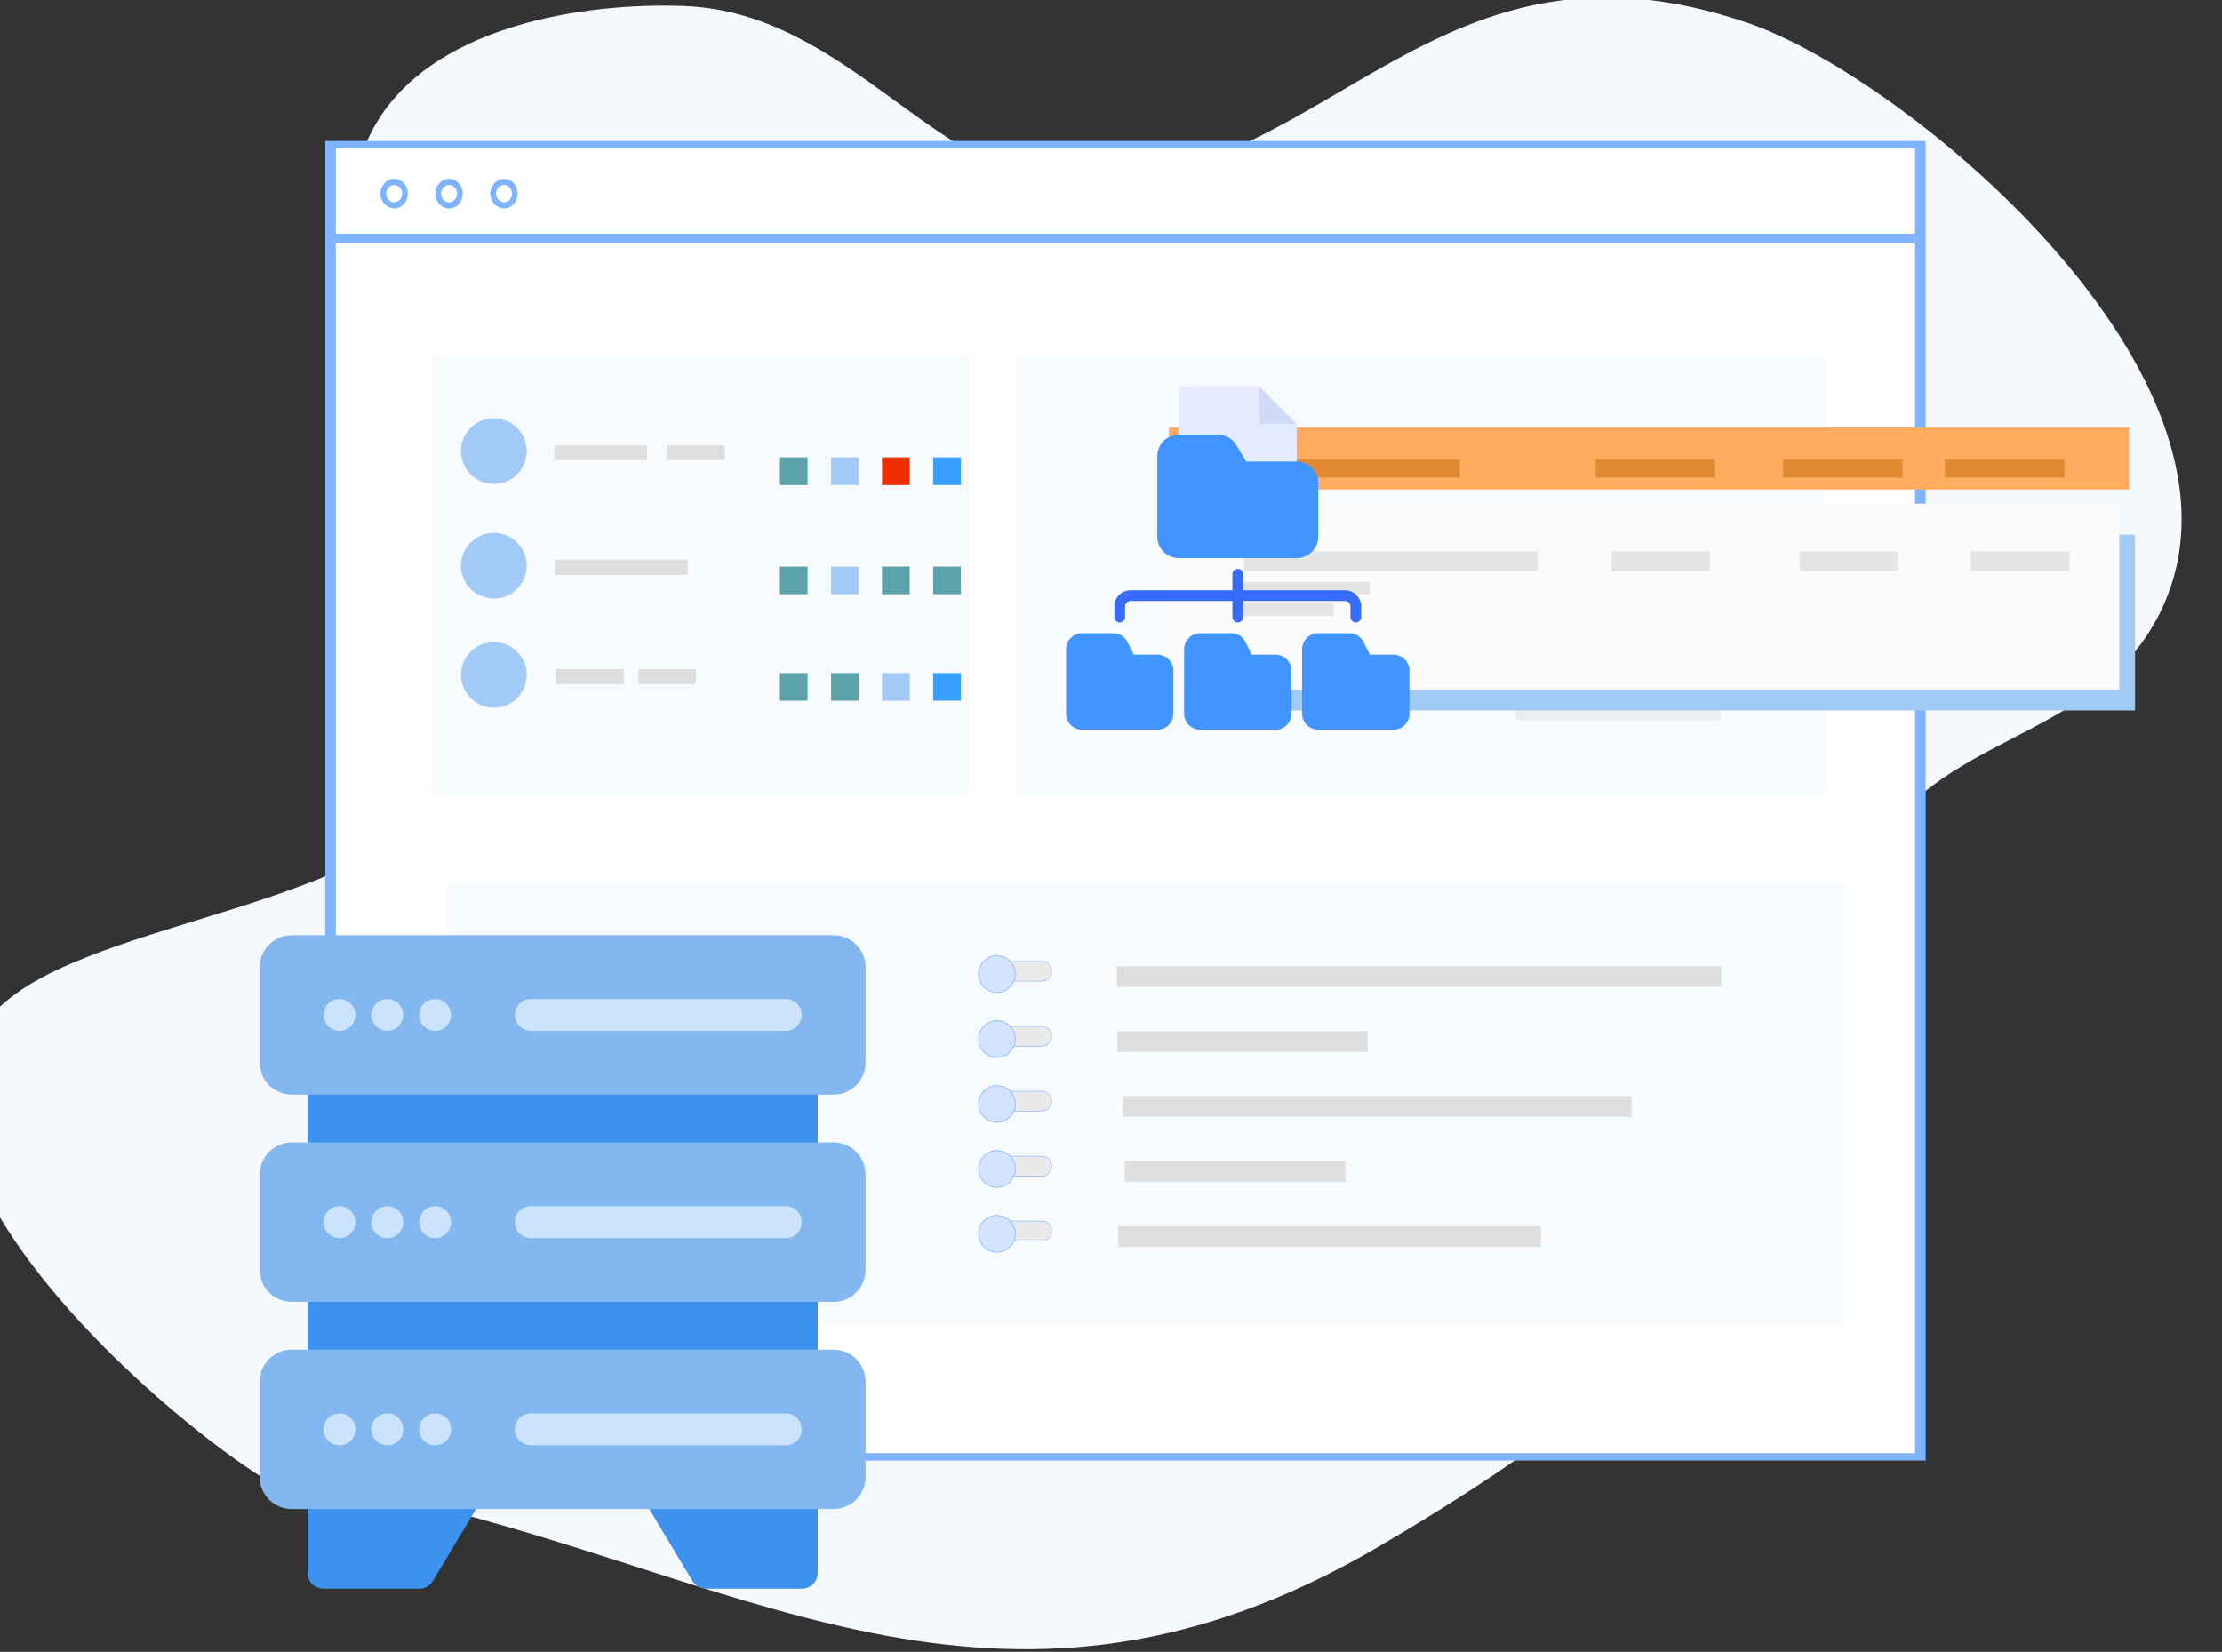 <?xml version="1.0" encoding="UTF-8" standalone="no"?>
<!DOCTYPE svg PUBLIC "-//W3C//DTD SVG 1.1//EN" "http://www.w3.org/Graphics/SVG/1.1/DTD/svg11.dtd">
<svg width="100%" height="100%" viewBox="0 0 1349 1003" version="1.1" xmlns="http://www.w3.org/2000/svg" xmlns:xlink="http://www.w3.org/1999/xlink" xml:space="preserve" xmlns:serif="http://www.serif.com/" style="fill-rule:evenodd;clip-rule:evenodd;stroke-miterlimit:2;">
    <rect x="0" y="0" width="1349" height="1003" fill="#333333" stroke="none"/>
    <g transform="matrix(1,0,0,1,-21886.4,-63610.7)">
        <g transform="matrix(1,0,0,1,19937.4,62869.5)">
            <g transform="matrix(-0.745,-0.586,0.683,-0.868,-6695.06,60188.5)">
                <path d="M30809,46636C30608.6,46715.4 30409.9,46725 30310.2,46942.6C30263.4,47044.7 30209.5,47192.2 30268.6,47300.7C30289,47338.2 30327,47365.2 30336,47408.7C30351.3,47482.5 30272.1,47531.5 30285.4,47605.8C30311.2,47749.6 30623.5,47758.2 30727.9,47726.8C30926.3,47667.1 30875.2,47519.2 30997.9,47431.6C31069.3,47380.5 31183,47427 31270.2,47372.5C31319.2,47341.9 31393.4,47277.2 31377.2,47210.8C31346.7,47085.4 31127.2,47045.9 31085.9,46959.2C31054.1,46892.2 31196.9,46786.1 31216.4,46714.5C31249.7,46592.6 30954.7,46583.8 30882.5,46595.4" style="fill:rgb(245,249,254);"/>
            </g>
            <g transform="matrix(0.86,0,0,0.86,-16277.1,-18845.9)">
                <g transform="matrix(1.453,0,0,1.573,18203.5,20433.9)">
                    <g>
                        <g transform="matrix(9.883,0,0,6.338,-2163.73,-1047.09)">
                            <rect x="443.375" y="410.343" width="78.159" height="92.935" style="fill:white;stroke:rgb(126,179,255);stroke-width:0.52px;"/>
                        </g>
                        <g transform="matrix(9.224,0,0,9.224,-1865.16,-2231.39)">
                            <path d="M442.762,414.917L526.146,414.917L442.762,414.917Z" style="fill:none;stroke:rgb(126,179,255);stroke-width:0.47px;"/>
                        </g>
                        <g transform="matrix(9.224,0,0,9.224,-1865.16,-2231.39)">
                            <path d="M446.604,412.73C446.604,413.047 446.348,413.303 446.032,413.303C445.716,413.303 445.46,413.047 445.46,412.73C445.46,412.415 445.716,412.159 446.032,412.159C446.348,412.159 446.604,412.415 446.604,412.73Z" style="fill:none;stroke:rgb(126,179,255);stroke-width:0.3px;"/>
                        </g>
                        <g transform="matrix(9.224,0,0,9.224,-1865.16,-2231.39)">
                            <path d="M449.497,412.73C449.497,413.047 449.241,413.303 448.925,413.303C448.609,413.303 448.353,413.047 448.353,412.73C448.353,412.415 448.609,412.159 448.925,412.159C449.241,412.159 449.497,412.415 449.497,412.73Z" style="fill:none;stroke:rgb(126,179,255);stroke-width:0.3px;"/>
                        </g>
                        <g transform="matrix(9.224,0,0,9.224,-1865.16,-2231.39)">
                            <path d="M452.389,412.73C452.389,413.047 452.133,413.303 451.817,413.303C451.501,413.303 451.246,413.047 451.246,412.73C451.246,412.415 451.501,412.159 451.817,412.159C452.133,412.159 452.389,412.415 452.389,412.73Z" style="fill:none;stroke:rgb(126,179,255);stroke-width:0.3px;"/>
                        </g>
                    </g>
                </g>
                <g transform="matrix(2.123,0,0,1.093,-17683,18982.4)">
                    <rect x="18814.2" y="3896.71" width="86.088" height="12.298" style="fill:rgb(241,241,241);"/>
                </g>
                <g transform="matrix(1.68,0,0,1.093,-9344.79,19011.7)">
                    <rect x="18814.2" y="3896.71" width="86.088" height="12.298" style="fill:rgb(241,241,241);"/>
                </g>
                <g transform="matrix(0.245,0,0,0.245,21665,19059.5)">
                    <path d="M2402.88,16844.8L2425.22,16889.5L2474.59,16896.9L2439.03,16932L2447.2,16981.2L2402.88,16958.3L2358.56,16981.2L2366.73,16932L2331.17,16896.9L2380.54,16889.5L2402.88,16844.8Z" style="fill:rgb(255,171,96);"/>
                </g>
                <g transform="matrix(0.245,0,0,0.245,21804.9,19059.5)">
                    <path d="M2402.88,16844.8L2425.22,16889.5L2474.59,16896.9L2439.03,16932L2447.2,16981.2L2402.88,16958.3L2358.56,16981.2L2366.73,16932L2331.17,16896.9L2380.54,16889.5L2402.88,16844.8Z" style="fill:rgb(255,171,96);"/>
                </g>
                <g transform="matrix(0.245,0,0,0.245,21710.3,19059.5)">
                    <path d="M2402.88,16844.8L2425.22,16889.5L2474.59,16896.9L2439.03,16932L2447.2,16981.2L2402.88,16958.3L2358.56,16981.2L2366.73,16932L2331.17,16896.9L2380.54,16889.5L2402.88,16844.8Z" style="fill:rgb(255,171,96);"/>
                </g>
                <g transform="matrix(0.245,0,0,0.245,21850.2,19059.5)">
                    <path d="M2402.88,16844.8L2425.22,16889.5L2474.59,16896.9L2439.03,16932L2447.2,16981.2L2402.88,16958.3L2358.56,16981.2L2366.73,16932L2331.17,16896.9L2380.54,16889.5L2402.88,16844.8Z" style="fill:rgb(255,171,96);"/>
                </g>
                <g transform="matrix(0.245,0,0,0.245,21755.6,19059.5)">
                    <path d="M2402.88,16844.8L2425.22,16889.5L2474.59,16896.9L2439.03,16932L2447.2,16981.2L2402.88,16958.3L2358.56,16981.2L2366.73,16932L2331.17,16896.9L2380.54,16889.5L2402.88,16844.8Z" style="fill:rgb(255,171,96);"/>
                </g>
                <g transform="matrix(4.406,0,0,25.258,-61397.9,-75396.4)">
                    <rect x="18814.2" y="3896.71" width="86.088" height="12.298" style="fill:rgb(162,202,246);fill-opacity:0.08;"/>
                </g>
                <g transform="matrix(6.635,0,0,25.258,-102922,-75396.4)">
                    <rect x="18814.2" y="3896.71" width="86.088" height="12.298" style="fill:rgb(162,202,246);fill-opacity:0.08;"/>
                </g>
                <g transform="matrix(11.456,0,0,25.258,-194027,-75023.4)">
                    <rect x="18814.2" y="3896.71" width="86.088" height="12.298" style="fill:rgb(162,202,246);fill-opacity:0.08;"/>
                </g>
                <g transform="matrix(0.511,0,0,0.511,18425.6,17710.7)">
                    <circle cx="6098.14" cy="10535.2" r="45.386" style="fill:rgb(162,202,246);"/>
                </g>
                <g transform="matrix(0.602,0,0,0.366,17867.3,19233.9)">
                    <rect x="6174.64" y="10536.2" width="108.693" height="28.735" style="fill:rgb(222,222,222);"/>
                </g>
                <g transform="matrix(0.374,0,0,0.366,19354.8,19233.9)">
                    <rect x="6174.64" y="10536.2" width="108.693" height="28.735" style="fill:rgb(222,222,222);"/>
                </g>
                <g transform="matrix(0.511,0,0,0.511,18425.6,17791.6)">
                    <circle cx="6098.14" cy="10535.2" r="45.386" style="fill:rgb(162,202,246);"/>
                </g>
                <g transform="matrix(0.865,0,0,0.366,16243.6,19314.8)">
                    <rect x="6174.64" y="10536.2" width="108.693" height="28.735" style="fill:rgb(222,222,222);"/>
                </g>
                <g transform="matrix(0.511,0,0,0.511,18425.6,17868.7)">
                    <circle cx="6098.14" cy="10535.2" r="45.386" style="fill:rgb(162,202,246);"/>
                </g>
                <g transform="matrix(0.443,0,0,0.366,18850,19391.9)">
                    <rect x="6174.64" y="10536.2" width="108.693" height="28.735" style="fill:rgb(222,222,222);"/>
                </g>
                <g transform="matrix(0.374,0,0,0.366,19334.5,19391.9)">
                    <rect x="6174.64" y="10536.2" width="108.693" height="28.735" style="fill:rgb(222,222,222);"/>
                </g>
                <g transform="matrix(0.265,0,0,0.265,18695.4,19350.3)">
                    <rect x="11503.1" y="14144.6" width="73.692" height="73.692" style="fill:rgb(92,162,171);"/>
                </g>
                <g transform="matrix(0.265,0,0,0.265,18695.4,19427.4)">
                    <rect x="11503.1" y="14144.6" width="73.692" height="73.692" style="fill:rgb(92,162,171);"/>
                </g>
                <g transform="matrix(0.265,0,0,0.265,18695.4,19502.6)">
                    <rect x="11503.1" y="14144.6" width="73.692" height="73.692" style="fill:rgb(92,162,171);"/>
                </g>
                <g transform="matrix(0.265,0,0,0.265,18731.5,19350.3)">
                    <rect x="11503.1" y="14144.6" width="73.692" height="73.692" style="fill:rgb(162,202,246);"/>
                </g>
                <g transform="matrix(0.265,0,0,0.265,18731.5,19427.4)">
                    <rect x="11503.1" y="14144.6" width="73.692" height="73.692" style="fill:rgb(162,202,246);"/>
                </g>
                <g transform="matrix(0.265,0,0,0.265,18731.5,19502.6)">
                    <rect x="11503.1" y="14144.6" width="73.692" height="73.692" style="fill:rgb(92,162,171);"/>
                </g>
                <g transform="matrix(0.265,0,0,0.265,18767.5,19350.3)">
                    <rect x="11503.1" y="14144.6" width="73.692" height="73.692" style="fill:rgb(237,44,0);"/>
                </g>
                <g transform="matrix(0.265,0,0,0.265,18767.5,19427.4)">
                    <rect x="11503.1" y="14144.6" width="73.692" height="73.692" style="fill:rgb(92,162,171);"/>
                </g>
                <g transform="matrix(0.265,0,0,0.265,18767.5,19502.6)">
                    <rect x="11503.1" y="14144.6" width="73.692" height="73.692" style="fill:rgb(162,202,246);"/>
                </g>
                <g transform="matrix(0.265,0,0,0.265,18803.6,19350.3)">
                    <rect x="11503.1" y="14144.6" width="73.692" height="73.692" style="fill:rgb(57,159,255);"/>
                </g>
                <g transform="matrix(0.265,0,0,0.265,18803.6,19427.4)">
                    <rect x="11503.1" y="14144.6" width="73.692" height="73.692" style="fill:rgb(92,162,171);"/>
                </g>
                <g transform="matrix(0.265,0,0,0.265,18803.6,19502.6)">
                    <rect x="11503.1" y="14144.6" width="73.692" height="73.692" style="fill:rgb(57,159,255);"/>
                </g>
                <g transform="matrix(4.167,0,0,4.167,21658.9,23457.5)">
                    <path d="M0,20.373C3.792,16.963 9.182,15.781 14.095,17.388C14.298,16.426 14.407,15.43 14.407,14.408C14.407,6.451 7.957,0 0,0C-7.957,0 -14.407,6.451 -14.407,14.408C-14.407,15.43 -14.297,16.426 -14.095,17.388C-9.181,15.781 -3.792,16.963 0,20.373" style="fill:rgb(21,108,221);fill-rule:nonzero;"/>
                </g>
                <g transform="matrix(4.167,0,0,4.167,21729,23650.5)">
                    <path d="M0,-27.714C-0.885,-28.225 -1.803,-28.628 -2.737,-28.933C-3.802,-23.874 -7.521,-19.798 -12.369,-18.219C-11.313,-13.23 -12.983,-7.972 -16.832,-4.52C-16.1,-3.864 -15.293,-3.271 -14.407,-2.759C-7.517,1.219 1.295,-1.142 5.273,-8.033C9.252,-14.924 6.891,-23.735 0,-27.714" style="fill:rgb(162,202,246);fill-rule:nonzero;"/>
                </g>
                <g transform="matrix(-3.608,2.084,2.084,3.608,21717,23539.9)">
                    <path d="M12.366,-6.451C11.908,-5.044 11.654,-3.548 11.653,-1.988C11.654,-0.43 11.909,1.068 12.366,2.474C7.377,3.531 2.119,1.861 -1.333,-1.988C2.118,-5.836 7.377,-7.508 12.366,-6.451" style="fill:rgb(204,216,229);fill-rule:nonzero;"/>
                </g>
                <g transform="matrix(3.609,2.083,2.083,-3.609,21626,23576.6)">
                    <path d="M2.734,2.118C2.276,3.523 2.021,5.021 2.021,6.58C2.021,8.139 2.276,9.636 2.734,11.042C-2.255,12.099 -7.513,10.429 -10.965,6.581C-7.514,2.731 -2.255,1.061 2.734,2.118" style="fill:rgb(204,216,229);fill-rule:nonzero;"/>
                </g>
                <g transform="matrix(0,-4.167,-4.167,0,21630.4,23584.6)">
                    <path d="M2.387,-11.312C1.929,-9.906 1.674,-8.408 1.674,-6.849C1.674,-5.291 1.929,-3.792 2.387,-2.387C-2.602,-1.33 -7.861,-3 -11.312,-6.849C-7.861,-10.698 -2.602,-12.369 2.387,-11.312" style="fill:rgb(204,216,229);fill-rule:nonzero;"/>
                </g>
                <g transform="matrix(4.167,0,0,4.167,21658.9,23577.6)">
                    <path d="M0,-8.442C-1.1,-7.453 -2.069,-6.284 -2.849,-4.934C-3.628,-3.584 -4.156,-2.159 -4.462,-0.713C-3.057,-0.255 -1.559,0 0,0C1.559,0 3.057,-0.255 4.463,-0.713C4.156,-2.159 3.628,-3.584 2.849,-4.934C2.069,-6.284 1.1,-7.453 0,-8.442" style="fill:white;fill-rule:nonzero;"/>
                </g>
                <g transform="matrix(4.167,0,0,4.167,21616,23622)">
                    <path d="M0,-15L-12.489,-2.511C-12.288,-2.061 -12.062,-1.616 -11.81,-1.179C-11.573,-0.769 -11.316,-0.377 -11.046,0L2.148,-13.194C1.374,-13.726 0.655,-14.331 0,-15" style="fill:rgb(223,232,244);fill-rule:nonzero;"/>
                </g>
                <g transform="matrix(-2.946,2.946,2.946,2.946,21635,23651.7)">
                    <path d="M-8.154,-4.562L2.886,-4.562C2.008,-3.495 0.975,-2.551 -0.194,-1.766L-7.538,-1.766C-7.651,-2.723 -7.858,-3.658 -8.154,-4.562" style="fill:rgb(223,232,244);fill-rule:nonzero;"/>
                </g>
                <g transform="matrix(-2.946,2.946,2.946,2.946,21612.4,23639.3)">
                    <path d="M-14.57,-9.347L4.351,-9.347C4.456,-8.405 4.466,-7.471 4.388,-6.551L-15.565,-6.551C-15.134,-7.453 -14.802,-8.39 -14.57,-9.347" style="fill:rgb(223,232,244);fill-rule:nonzero;"/>
                </g>
                <g transform="matrix(-2.946,2.946,2.946,2.946,21589.2,23595.7)">
                    <path d="M-12.688,-8.747L0.986,-8.747C2.226,-7.994 3.35,-7.052 4.319,-5.951L-11.415,-5.951C-11.733,-6.917 -12.161,-7.854 -12.688,-8.747" style="fill:rgb(223,232,244);fill-rule:nonzero;"/>
                </g>
                <g transform="matrix(-2.384,-3.417,-3.417,2.384,21553.9,23567.4)">
                    <path d="M-6.192,-13.194C-5.254,-13.089 -4.305,-13.076 -3.359,-13.159L-6.192,2.748C-7.145,3.237 -8.166,3.615 -9.234,3.885L-6.192,-13.194Z" style="fill:rgb(223,232,244);fill-rule:nonzero;"/>
                </g>
                <g transform="matrix(4.167,0,0,4.167,21597.9,23566.3)">
                    <path d="M0,-8.496C-0.743,-8.22 -1.477,-7.897 -2.186,-7.488C-5.219,-5.737 -7.373,-3.048 -8.496,0L0,-8.496Z" style="fill:rgb(223,232,244);fill-rule:nonzero;"/>
                </g>
                <g transform="matrix(-2.286,-3.483,-3.483,2.286,21597.5,23608.6)">
                    <path d="M-6.643,-9.013C-5.602,-9.191 -4.584,-9.478 -3.608,-9.877L-6.643,4.753C-7.523,4.147 -8.341,3.456 -9.067,2.672L-6.643,-9.013Z" style="fill:rgb(223,232,244);fill-rule:nonzero;"/>
                </g>
                <g transform="matrix(-2.05,-3.628,-3.628,2.05,21638.8,23627.7)">
                    <path d="M-3.206,-3.733C-2.678,-3.554 -2.143,-3.415 -1.607,-3.302L-3.206,2.451C-3.43,1.418 -3.556,0.347 -3.546,-0.755C-3.536,-1.777 -3.417,-2.773 -3.206,-3.733" style="fill:rgb(223,232,244);fill-rule:nonzero;"/>
                </g>
                <g transform="matrix(-2.413,-3.397,-3.397,2.413,21582.6,23595.1)">
                    <path d="M-7.809,-11.208C-6.634,-11.836 -5.543,-12.629 -4.572,-13.572L-7.809,5.533C-8.732,5.24 -9.614,4.853 -10.45,4.387L-7.809,-11.208Z" style="fill:rgb(223,232,244);fill-rule:nonzero;"/>
                </g>
                <g transform="matrix(3.927,0,0,0.507,-2266.25,18116.1)">
                    <rect x="6174.64" y="10536.2" width="108.693" height="28.735" style="fill:rgb(222,222,222);"/>
                </g>
                <g transform="matrix(1.625,0,0,0.507,11948.1,18162)">
                    <rect x="6174.64" y="10536.2" width="108.693" height="28.735" style="fill:rgb(222,222,222);"/>
                </g>
                <g transform="matrix(3.301,0,0,0.507,1603.61,18207.8)">
                    <rect x="6174.64" y="10536.2" width="108.693" height="28.735" style="fill:rgb(222,222,222);"/>
                </g>
                <g transform="matrix(1.433,0,0,0.507,13138.8,18253.7)">
                    <rect x="6174.64" y="10536.2" width="108.693" height="28.735" style="fill:rgb(222,222,222);"/>
                </g>
                <g transform="matrix(2.746,0,0,0.507,5026.95,18299.6)">
                    <rect x="6174.64" y="10536.2" width="108.693" height="28.735" style="fill:rgb(222,222,222);"/>
                </g>
                <g transform="matrix(1,0,0,1,20978.2,21907.3)">
                    <g transform="matrix(0.084,0,0,0.115,387.489,-960.364)">
                        <path d="M6784.79,21865.5C6784.79,21832 6747.53,21804.8 6701.64,21804.8L6300.8,21804.8C6254.91,21804.8 6217.65,21832 6217.65,21865.5C6217.65,21899.1 6254.91,21926.3 6300.8,21926.3L6701.64,21926.3C6747.53,21926.3 6784.79,21899.1 6784.79,21865.5Z" style="fill:rgb(234,234,234);stroke:rgb(126,179,255);stroke-width:3.54px;stroke-linecap:round;stroke-linejoin:round;stroke-miterlimit:1.5;"/>
                    </g>
                    <g transform="matrix(0.175,0,0,0.175,-177.254,-2272.62)">
                        <circle cx="6262.78" cy="21878.7" r="74.119" style="fill:rgb(210,228,254);stroke:rgb(126,179,255);stroke-width:2.76px;stroke-linecap:round;stroke-linejoin:round;stroke-miterlimit:1.5;"/>
                    </g>
                </g>
                <g transform="matrix(1,0,0,1,20978.2,21953.2)">
                    <g transform="matrix(0.084,0,0,0.115,387.489,-960.364)">
                        <path d="M6784.79,21865.5C6784.79,21832 6747.53,21804.8 6701.64,21804.8L6300.8,21804.8C6254.91,21804.8 6217.65,21832 6217.65,21865.5C6217.65,21899.1 6254.91,21926.3 6300.8,21926.3L6701.64,21926.3C6747.53,21926.3 6784.79,21899.1 6784.79,21865.5Z" style="fill:rgb(234,234,234);stroke:rgb(126,179,255);stroke-width:3.54px;stroke-linecap:round;stroke-linejoin:round;stroke-miterlimit:1.5;"/>
                    </g>
                    <g transform="matrix(0.175,0,0,0.175,-177.254,-2272.62)">
                        <circle cx="6262.78" cy="21878.7" r="74.119" style="fill:rgb(210,228,254);stroke:rgb(126,179,255);stroke-width:2.76px;stroke-linecap:round;stroke-linejoin:round;stroke-miterlimit:1.5;"/>
                    </g>
                </g>
                <g transform="matrix(1,0,0,1,20978.2,21999)">
                    <g transform="matrix(0.084,0,0,0.115,387.489,-960.364)">
                        <path d="M6784.79,21865.5C6784.79,21832 6747.53,21804.8 6701.64,21804.8L6300.8,21804.8C6254.91,21804.8 6217.65,21832 6217.65,21865.5C6217.65,21899.1 6254.91,21926.3 6300.8,21926.3L6701.64,21926.3C6747.53,21926.3 6784.79,21899.1 6784.79,21865.5Z" style="fill:rgb(234,234,234);stroke:rgb(126,179,255);stroke-width:3.54px;stroke-linecap:round;stroke-linejoin:round;stroke-miterlimit:1.5;"/>
                    </g>
                    <g transform="matrix(0.175,0,0,0.175,-177.254,-2272.62)">
                        <circle cx="6262.78" cy="21878.7" r="74.119" style="fill:rgb(210,228,254);stroke:rgb(126,179,255);stroke-width:2.76px;stroke-linecap:round;stroke-linejoin:round;stroke-miterlimit:1.5;"/>
                    </g>
                </g>
                <g transform="matrix(1,0,0,1,20978.2,22044.9)">
                    <g transform="matrix(0.084,0,0,0.115,387.489,-960.364)">
                        <path d="M6784.79,21865.5C6784.79,21832 6747.53,21804.8 6701.64,21804.8L6300.8,21804.8C6254.91,21804.8 6217.65,21832 6217.65,21865.5C6217.65,21899.1 6254.91,21926.3 6300.8,21926.3L6701.64,21926.3C6747.53,21926.3 6784.79,21899.1 6784.79,21865.5Z" style="fill:rgb(234,234,234);stroke:rgb(126,179,255);stroke-width:3.54px;stroke-linecap:round;stroke-linejoin:round;stroke-miterlimit:1.5;"/>
                    </g>
                    <g transform="matrix(0.175,0,0,0.175,-177.254,-2272.62)">
                        <circle cx="6262.78" cy="21878.7" r="74.119" style="fill:rgb(210,228,254);stroke:rgb(126,179,255);stroke-width:2.76px;stroke-linecap:round;stroke-linejoin:round;stroke-miterlimit:1.5;"/>
                    </g>
                </g>
                <g transform="matrix(1,0,0,1,20978.2,22090.7)">
                    <g transform="matrix(0.084,0,0,0.115,387.489,-960.364)">
                        <path d="M6784.79,21865.5C6784.79,21832 6747.53,21804.8 6701.64,21804.8L6300.8,21804.8C6254.91,21804.8 6217.65,21832 6217.65,21865.5C6217.65,21899.1 6254.91,21926.3 6300.8,21926.3L6701.64,21926.3C6747.53,21926.3 6784.79,21899.1 6784.79,21865.5Z" style="fill:rgb(234,234,234);stroke:rgb(126,179,255);stroke-width:3.54px;stroke-linecap:round;stroke-linejoin:round;stroke-miterlimit:1.5;"/>
                    </g>
                    <g transform="matrix(0.175,0,0,0.175,-177.254,-2272.62)">
                        <circle cx="6262.78" cy="21878.7" r="74.119" style="fill:rgb(210,228,254);stroke:rgb(126,179,255);stroke-width:2.76px;stroke-linecap:round;stroke-linejoin:round;stroke-miterlimit:1.5;"/>
                    </g>
                </g>
            </g>
            <g transform="matrix(0.743,0,0,0.743,736.724,525.342)">
                <g transform="matrix(0.445,0,0,2.943,-5762.87,-11076)">
                    <rect x="18797.9" y="4010.71" width="1739.32" height="48.802" style="fill:rgb(162,202,246);"/>
                </g>
                <g transform="matrix(0.445,0,0,3.112,-5775.75,-11779.2)">
                    <rect x="18797.9" y="4010.71" width="1739.32" height="48.802" style="fill:rgb(251,251,251);"/>
                </g>
                <g transform="matrix(0.462,0,0,0.748,-1210.86,-11871)">
                    <rect x="8219.85" y="16725.8" width="1697.79" height="67.726" style="fill:rgb(255,171,96);"/>
                </g>
                <g transform="matrix(1.934,0,0,1.221,-33728.9,-4092.04)">
                    <rect x="18814.2" y="3896.71" width="86.088" height="12.298" style="fill:rgb(200,111,13);fill-opacity:0.55;"/>
                </g>
                <g transform="matrix(1.134,0,0,1.221,-18399.8,-4092.04)">
                    <rect x="18814.2" y="3896.71" width="86.088" height="12.298" style="fill:rgb(200,111,13);fill-opacity:0.55;"/>
                </g>
                <g transform="matrix(1.134,0,0,1.221,-18246.8,-4092.04)">
                    <rect x="18814.2" y="3896.71" width="86.088" height="12.298" style="fill:rgb(200,111,13);fill-opacity:0.55;"/>
                </g>
                <g transform="matrix(1.134,0,0,1.221,-18114.4,-4092.04)">
                    <rect x="18814.2" y="3896.71" width="86.088" height="12.298" style="fill:rgb(200,111,13);fill-opacity:0.55;"/>
                </g>
                <g transform="matrix(0.565,0,0,0.519,1264.21,308.099)">
                    <rect x="2449.1" y="834.24" width="424.582" height="31.234" style="fill:rgb(229,229,229);"/>
                </g>
                <g transform="matrix(0.19,0,0,0.519,2482.96,308.099)">
                    <rect x="2449.1" y="834.24" width="424.582" height="31.234" style="fill:rgb(229,229,229);"/>
                </g>
                <g transform="matrix(0.19,0,0,0.519,2636.72,308.099)">
                    <rect x="2449.1" y="834.24" width="424.582" height="31.234" style="fill:rgb(229,229,229);"/>
                </g>
                <g transform="matrix(0.19,0,0,0.519,2776.71,308.099)">
                    <rect x="2449.1" y="834.24" width="424.582" height="31.234" style="fill:rgb(229,229,229);"/>
                </g>
                <g transform="matrix(0.244,0,0,0.324,2049.92,495.792)">
                    <rect x="2449.1" y="834.24" width="424.582" height="31.234" style="fill:rgb(229,229,229);"/>
                </g>
                <g transform="matrix(0.175,0,0,0.324,2218.52,513.522)">
                    <rect x="2449.1" y="834.24" width="424.582" height="31.234" style="fill:rgb(229,229,229);"/>
                </g>
                <g transform="matrix(4.384,0,0,4.384,854.306,-217.881)">
                    <path d="M419,195L412,188L398,188C397.447,188 397,188.448 397,189L397,198C397,198.552 397.447,199 398,199L404.3,199C405.011,199 405.649,199.363 406.014,199.976L408.144,203.516C408.324,203.816 408.649,204 409,204L418,204C418.553,204 419,203.552 419,203L419,195Z" style="fill:rgb(230,236,255);fill-rule:nonzero;"/>
                </g>
                <g transform="matrix(4.384,0,0,4.384,854.306,-217.881)">
                    <path d="M419,202L409.566,202L407.731,198.942C407.014,197.744 405.699,197 404.302,197L397,197C394.794,197 393,198.794 393,201L393,216C393,218.206 394.794,220 397,220L419,220C421.206,220 423,218.206 423,216L423,206C423,203.794 421.206,202 419,202Z" style="fill:rgb(66,148,255);fill-rule:nonzero;"/>
                </g>
                <g transform="matrix(4.384,0,0,4.384,854.306,-217.881)">
                    <path d="M415,238L410.618,238L409.447,235.658C408.936,234.635 407.907,234 406.764,234L401,234C399.346,234 398,235.346 398,237L398,249C398,250.654 399.346,252 401,252L415,252C416.654,252 418,250.654 418,249L418,241C418,239.346 416.654,238 415,238Z" style="fill:rgb(66,148,255);fill-rule:nonzero;"/>
                </g>
                <g transform="matrix(4.384,0,0,4.384,854.306,-217.881)">
                    <path d="M437,238L432.618,238L431.447,235.658C430.936,234.635 429.907,234 428.764,234L423,234C421.346,234 420,235.346 420,237L420,249C420,250.654 421.346,252 423,252L437,252C438.654,252 440,250.654 440,249L440,241C440,239.346 438.654,238 437,238Z" style="fill:rgb(66,148,255);fill-rule:nonzero;"/>
                </g>
                <g transform="matrix(4.384,0,0,4.384,854.306,-217.881)">
                    <path d="M393,238L388.618,238L387.447,235.658C386.936,234.635 385.907,234 384.764,234L379,234C377.346,234 376,235.346 376,237L376,249C376,250.654 377.346,252 379,252L393,252C394.654,252 396,250.654 396,249L396,241C396,239.346 394.654,238 393,238Z" style="fill:rgb(66,148,255);fill-rule:nonzero;"/>
                </g>
                <g transform="matrix(4.384,0,0,4.384,854.306,-217.881)">
                    <path d="M428,226L409,226L409,223C409,222.448 408.553,222 408,222C407.447,222 407,222.448 407,223L407,226L388,226C386.346,226 385,227.346 385,229L385,231C385,231.552 385.447,232 386,232C386.553,232 387,231.552 387,231L387,229C387,228.449 387.448,228 388,228L407,228L407,231C407,231.552 407.447,232 408,232C408.553,232 409,231.552 409,231L409,228L428,228C428.552,228 429,228.449 429,229L429,231C429,231.552 429.447,232 430,232C430.553,232 431,231.552 431,231L431,229C431,227.346 429.654,226 428,226Z" style="fill:rgb(55,108,251);fill-rule:nonzero;"/>
                </g>
                <g transform="matrix(4.384,0,0,4.384,854.306,-217.881)">
                    <path d="M419,195L412,195L412,188L419,195Z" style="fill:rgb(208,219,247);fill-rule:nonzero;"/>
                </g>
            </g>
            <g transform="matrix(0.9,0,0,0.9,222.136,-303.254)">
                <g transform="matrix(10.754,0,0,10.754,-2100.12,-2477.85)">
                    <path d="M424,405L394,405C393.447,405 393,405.447 393,406L393,411C393,411.553 393.447,412 394,412L424,412C424.553,412 425,411.553 425,411L425,406C425,405.447 424.553,405 424,405Z" style="fill:rgb(61,146,239);fill-rule:nonzero;"/>
                </g>
                <g transform="matrix(10.754,0,0,10.754,-2100.12,-2477.85)">
                    <path d="M424,418L394,418C393.447,418 393,418.447 393,419L393,424C393,424.553 393.447,425 394,425L424,425C424.553,425 425,424.553 425,424L425,419C425,418.447 424.553,418 424,418Z" style="fill:rgb(61,146,239);fill-rule:nonzero;"/>
                </g>
                <g transform="matrix(10.754,0,0,10.754,-2100.12,-2477.85)">
                    <path d="M424,431L415,431C414.64,431 414.308,431.193 414.13,431.507C413.952,431.821 413.957,432.206 414.143,432.515L417.143,437.515C417.323,437.815 417.648,438 418,438L424,438C424.553,438 425,437.553 425,437L425,432C425,431.447 424.553,431 424,431Z" style="fill:rgb(61,146,239);fill-rule:nonzero;"/>
                </g>
                <g transform="matrix(10.754,0,0,10.754,-2100.12,-2477.85)">
                    <path d="M403,431L394,431C393.447,431 393,431.447 393,432L393,437C393,437.553 393.447,438 394,438L400,438C400.352,438 400.677,437.815 400.857,437.515L403.857,432.515C404.043,432.206 404.048,431.821 403.87,431.507C403.692,431.193 403.36,431 403,431Z" style="fill:rgb(61,146,239);fill-rule:nonzero;"/>
                </g>
                <g transform="matrix(10.754,0,0,10.754,-2100.12,-2477.85)">
                    <path d="M426,397L392,397C390.897,397 390,397.897 390,399L390,405C390,406.103 390.897,407 392,407L426,407C427.103,407 428,406.103 428,405L428,399C428,397.897 427.103,397 426,397Z" style="fill:rgb(130,183,240);fill-rule:nonzero;"/>
                </g>
                <g transform="matrix(10.754,0,0,10.754,-2100.12,-2477.85)">
                    <path d="M426,410L392,410C390.897,410 390,410.897 390,412L390,418C390,419.103 390.897,420 392,420L426,420C427.103,420 428,419.103 428,418L428,412C428,410.897 427.103,410 426,410Z" style="fill:rgb(130,183,240);fill-rule:nonzero;"/>
                </g>
                <g transform="matrix(10.754,0,0,10.754,-2100.12,-2477.85)">
                    <path d="M426,423L392,423C390.897,423 390,423.897 390,425L390,431C390,432.103 390.897,433 392,433L426,433C427.103,433 428,432.103 428,431L428,425C428,423.897 427.103,423 426,423Z" style="fill:rgb(130,183,240);fill-rule:nonzero;"/>
                </g>
                <g transform="matrix(10.754,0,0,10.754,-2100.12,-2477.85)">
                    <path d="M399,402C399,401.447 398.553,401 398,401C397.447,401 397,401.447 397,402C397,402.553 397.447,403 398,403C398.553,403 399,402.553 399,402Z" style="fill:rgb(203,227,253);fill-rule:nonzero;"/>
                </g>
                <g transform="matrix(10.754,0,0,10.754,-2100.12,-2477.85)">
                    <path d="M396,402C396,401.447 395.553,401 395,401C394.447,401 394,401.447 394,402C394,402.553 394.447,403 395,403C395.553,403 396,402.553 396,402Z" style="fill:rgb(203,227,253);fill-rule:nonzero;"/>
                </g>
                <g transform="matrix(10.754,0,0,10.754,-2100.12,-2477.85)">
                    <path d="M402,402C402,401.447 401.553,401 401,401C400.447,401 400,401.447 400,402C400,402.553 400.447,403 401,403C401.553,403 402,402.553 402,402Z" style="fill:rgb(203,227,253);fill-rule:nonzero;"/>
                </g>
                <g transform="matrix(10.754,0,0,10.754,-2100.12,-2477.85)">
                    <path d="M423,403L407,403C406.447,403 406,402.553 406,402C406,401.447 406.447,401 407,401L423,401C423.553,401 424,401.447 424,402C424,402.553 423.553,403 423,403Z" style="fill:rgb(203,227,253);fill-rule:nonzero;"/>
                </g>
                <g transform="matrix(10.754,0,0,10.754,-2100.12,-2477.85)">
                    <path d="M399,415C399,414.447 398.553,414 398,414C397.447,414 397,414.447 397,415C397,415.553 397.447,416 398,416C398.553,416 399,415.553 399,415Z" style="fill:rgb(203,227,253);fill-rule:nonzero;"/>
                </g>
                <g transform="matrix(10.754,0,0,10.754,-2100.12,-2477.85)">
                    <path d="M396,415C396,414.447 395.553,414 395,414C394.447,414 394,414.447 394,415C394,415.553 394.447,416 395,416C395.553,416 396,415.553 396,415Z" style="fill:rgb(203,227,253);fill-rule:nonzero;"/>
                </g>
                <g transform="matrix(10.754,0,0,10.754,-2100.12,-2477.85)">
                    <path d="M402,415C402,414.447 401.553,414 401,414C400.447,414 400,414.447 400,415C400,415.553 400.447,416 401,416C401.553,416 402,415.553 402,415Z" style="fill:rgb(203,227,253);fill-rule:nonzero;"/>
                </g>
                <g transform="matrix(10.754,0,0,10.754,-2100.12,-2477.85)">
                    <path d="M423,416L407,416C406.447,416 406,415.553 406,415C406,414.447 406.447,414 407,414L423,414C423.553,414 424,414.447 424,415C424,415.553 423.553,416 423,416Z" style="fill:rgb(203,227,253);fill-rule:nonzero;"/>
                </g>
                <g transform="matrix(10.754,0,0,10.754,-2100.12,-2477.85)">
                    <path d="M399,428C399,427.447 398.553,427 398,427C397.447,427 397,427.447 397,428C397,428.553 397.447,429 398,429C398.553,429 399,428.553 399,428Z" style="fill:rgb(203,227,253);fill-rule:nonzero;"/>
                </g>
                <g transform="matrix(10.754,0,0,10.754,-2100.12,-2477.85)">
                    <path d="M396,428C396,427.447 395.553,427 395,427C394.447,427 394,427.447 394,428C394,428.553 394.447,429 395,429C395.553,429 396,428.553 396,428Z" style="fill:rgb(203,227,253);fill-rule:nonzero;"/>
                </g>
                <g transform="matrix(10.754,0,0,10.754,-2100.12,-2477.85)">
                    <path d="M402,428C402,427.447 401.553,427 401,427C400.447,427 400,427.447 400,428C400,428.553 400.447,429 401,429C401.553,429 402,428.553 402,428Z" style="fill:rgb(203,227,253);fill-rule:nonzero;"/>
                </g>
                <g transform="matrix(10.754,0,0,10.754,-2100.12,-2477.85)">
                    <path d="M423,429L407,429C406.447,429 406,428.553 406,428C406,427.447 406.447,427 407,427L423,427C423.553,427 424,427.447 424,428C424,428.553 423.553,429 423,429Z" style="fill:rgb(203,227,253);fill-rule:nonzero;"/>
                </g>
            </g>
        </g>
    </g>
</svg>
